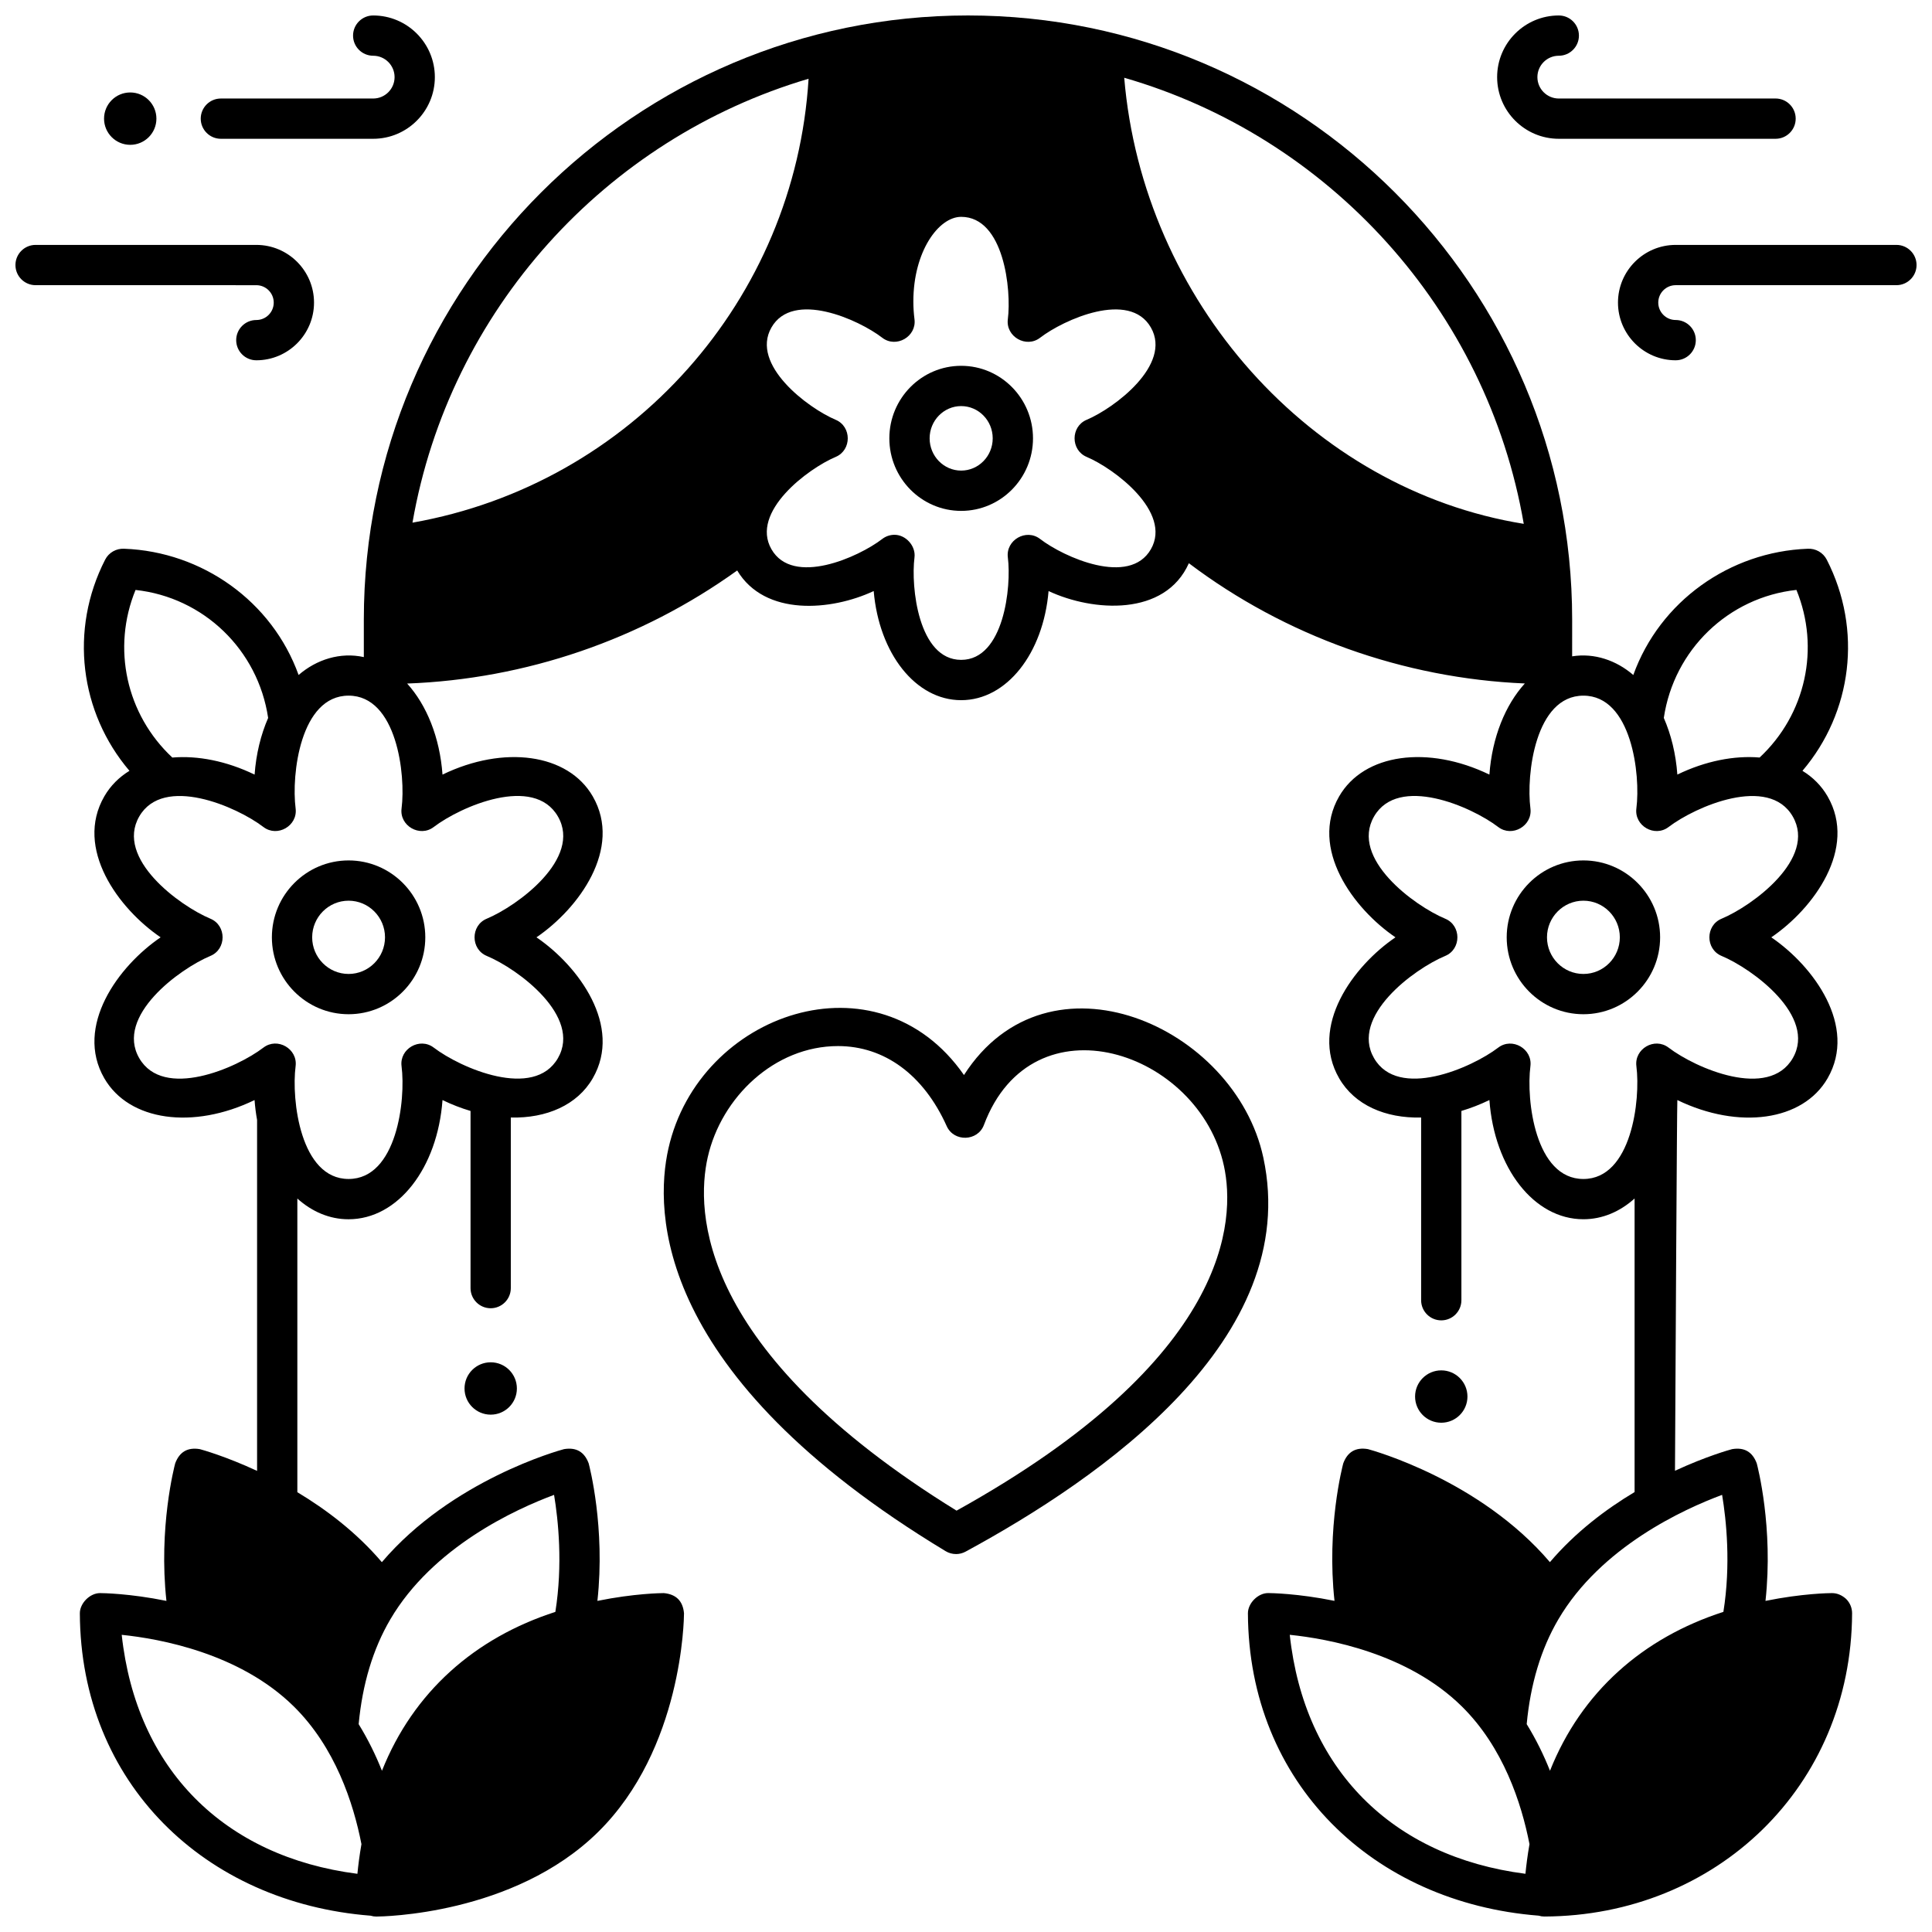 <?xml version="1.0" encoding="UTF-8"?>
<!-- Uploaded to: SVG Repo, www.svgrepo.com, Generator: SVG Repo Mixer Tools -->
<svg width="800px" height="800px" version="1.1" viewBox="144 144 512 512" xmlns="http://www.w3.org/2000/svg">
 <defs>
  <clipPath id="e">
   <path d="m148.09 208h79.906v32h-79.906z"/>
  </clipPath>
  <clipPath id="d">
   <path d="m197 148.09h63v32.906h-63z"/>
  </clipPath>
  <clipPath id="c">
   <path d="m572 208h79.902v32h-79.902z"/>
  </clipPath>
  <clipPath id="b">
   <path d="m540 148.09h80v32.906h-80z"/>
  </clipPath>
  <clipPath id="a">
   <path d="m165 148.09h470v503.81h-470z"/>
  </clipPath>
 </defs>
 <path d="m236.38 412.78c-11.207 0-20.328-9.141-20.328-20.379 0-11.238 9.117-20.379 20.328-20.379 11.207 0 20.328 9.141 20.328 20.379 0 11.238-9.121 20.379-20.328 20.379zm0-30.086c-5.32 0-9.652 4.356-9.652 9.707 0 5.352 4.332 9.707 9.652 9.707s9.652-4.356 9.652-9.707c0-5.352-4.328-9.707-9.652-9.707z"/>
 <path d="m563.62 412.78c-11.207 0-20.328-9.141-20.328-20.379 0-11.238 9.117-20.379 20.328-20.379 11.207 0 20.328 9.141 20.328 20.379 0 11.238-9.121 20.379-20.328 20.379zm0-30.086c-5.32 0-9.652 4.356-9.652 9.707 0 5.352 4.332 9.707 9.652 9.707 5.324 0 9.652-4.356 9.652-9.707 0-5.352-4.328-9.707-9.652-9.707z"/>
 <path d="m398.72 279.39c-10.496 0-19.035-8.625-19.035-19.223s8.539-19.223 19.035-19.223 19.035 8.621 19.035 19.223c0 10.598-8.539 19.223-19.035 19.223zm0-27.773c-4.609 0-8.359 3.836-8.359 8.547 0 4.715 3.75 8.547 8.359 8.547s8.359-3.836 8.359-8.547c0-4.711-3.75-8.547-8.359-8.547z"/>
 <g clip-path="url(#e)">
  <path d="m211.93 239.48c-2.945 0-5.336-2.391-5.336-5.336 0-2.945 2.391-5.336 5.336-5.336 2.543 0 4.613-2.07 4.613-4.613s-2.07-4.617-4.613-4.617l-58.5-0.004c-2.945 0-5.336-2.391-5.336-5.336 0-2.945 2.391-5.336 5.336-5.336h58.5c8.43 0 15.289 6.859 15.289 15.289 0 8.43-6.859 15.289-15.289 15.289z"/>
 </g>
 <g clip-path="url(#d)">
  <path d="m242.9 180.78h-40.367c-2.945 0-5.336-2.391-5.336-5.336 0-2.945 2.391-5.336 5.336-5.336h40.367c3.125 0 5.668-2.543 5.668-5.668s-2.543-5.668-5.668-5.668c-2.945 0-5.336-2.391-5.336-5.336 0-2.945 2.391-5.336 5.336-5.336 9.012 0 16.34 7.332 16.34 16.34s-7.328 16.34-16.34 16.34z"/>
 </g>
 <g clip-path="url(#c)">
  <path d="m588.07 239.48c-8.43 0-15.289-6.859-15.289-15.289 0-8.43 6.859-15.289 15.289-15.289h58.5c2.949 0 5.336 2.391 5.336 5.336 0 2.945-2.391 5.336-5.336 5.336h-58.5c-2.543 0-4.613 2.07-4.613 4.617 0 2.543 2.07 4.613 4.613 4.613 2.949 0 5.336 2.391 5.336 5.336 0.004 2.949-2.387 5.34-5.336 5.34z"/>
 </g>
 <g clip-path="url(#b)">
  <path d="m614.54 180.78h-57.445c-9.012 0-16.34-7.332-16.34-16.34 0-9.012 7.328-16.34 16.34-16.34 2.949 0 5.336 2.391 5.336 5.336 0 2.945-2.391 5.336-5.336 5.336-3.125 0-5.668 2.543-5.668 5.668s2.543 5.668 5.668 5.668l57.445-0.004c2.949 0 5.336 2.391 5.336 5.336 0.004 2.949-2.387 5.34-5.336 5.34z"/>
 </g>
 <path d="m280.98 511.96c0 3.832-3.106 6.938-6.938 6.938s-6.938-3.106-6.938-6.938c0-3.832 3.106-6.938 6.938-6.938s6.938 3.106 6.938 6.938"/>
 <path d="m185.45 175.44c0 3.832-3.106 6.941-6.938 6.941s-6.938-3.109-6.938-6.941c0-3.828 3.106-6.938 6.938-6.938s6.938 3.109 6.938 6.938"/>
 <path d="m532.89 514.1c0 3.832-3.109 6.938-6.941 6.938s-6.938-3.106-6.938-6.938c0-3.832 3.106-6.938 6.938-6.938s6.941 3.106 6.941 6.938"/>
 <g clip-path="url(#a)">
  <path d="m633.26 567.75c-1.16-1.047-2.426-1.566-3.797-1.562-0.652 0.004-7.844 0.082-17.59 2.066 2.129-19.434-2.106-35.668-2.312-36.441-1.137-3.066-3.312-4.324-6.539-3.777-0.617 0.164-6.82 1.879-15.133 5.731 0.117-22.656 0.516-96.723 0.625-98.238 16.242 7.871 33.254 5.602 39.816-5.766 7.965-13.793-3.719-29.742-14.918-37.359 11.199-7.617 22.887-23.562 14.918-37.359-1.633-2.824-3.91-5.086-6.66-6.769 13.152-15.453 15.973-37.344 6.441-55.957-0.965-1.887-2.961-3.016-5.066-2.894-20.648 0.785-39.172 13.918-46.203 33.457-4.473-3.867-10.312-5.894-16.207-4.945l0.004-9.73c0-88.285-71.824-160.11-160.11-160.11s-160.11 71.824-160.11 160.11v9.93c-6.223-1.375-12.523 0.625-17.285 4.742-7.031-19.539-25.555-32.672-46.203-33.457-2.106-0.121-4.102 1.008-5.066 2.894-9.531 18.613-6.711 40.504 6.441 55.957-2.75 1.684-5.027 3.945-6.66 6.769-7.969 13.797 3.719 29.742 14.918 37.359-11.199 7.617-22.883 23.566-14.918 37.359 6.566 11.367 23.578 13.637 39.816 5.766 0.133 1.805 0.359 3.562 0.668 5.269v93.004c-8.348-3.879-14.57-5.602-15.164-5.762-3.223-0.547-5.402 0.711-6.539 3.777-0.207 0.773-4.449 17.004-2.32 36.438-9.746-1.98-16.934-2.062-17.586-2.066-2.711 0-5.367 2.699-5.359 5.359 0.191 45.008 33.18 76.707 77.07 80.133 0.484 0.152 0.977 0.227 1.477 0.227 1.477-0.004 36.43-0.398 58.777-22.391 22.383-22.027 22.777-56.512 22.785-57.969-0.297-3.273-2.086-5.059-5.359-5.359-0.652 0.004-7.844 0.082-17.59 2.066 2.129-19.434-2.106-35.668-2.312-36.441-1.137-3.066-3.312-4.324-6.539-3.777-1.359 0.363-29.766 8.203-48.273 29.953-6.754-7.926-14.812-13.996-22.395-18.539v-77.82c3.887 3.481 8.527 5.488 13.562 5.488 13.129 0 23.598-13.594 24.906-31.59 2.473 1.199 4.961 2.156 7.43 2.887v46.949c0 2.945 2.391 5.336 5.336 5.336 2.945 0 5.336-2.391 5.336-5.336v-45.207c9.484 0.23 17.625-3.316 21.715-10.395 7.969-13.797-3.719-29.742-14.918-37.359 11.199-7.617 22.883-23.566 14.918-37.359-6.566-11.367-23.574-13.633-39.816-5.766-0.719-9.879-4.203-18.422-9.371-24.129 31.375-1.164 61.957-11.617 87.465-29.965 7.344 12.25 24.965 10.699 36.176 5.453 1.414 16.516 11.086 28.918 23.176 28.918s21.762-12.402 23.168-28.918c11.793 5.516 30.859 6.789 37.18-7.375 25.602 19.34 56.977 30.52 89.035 31.867-5.176 5.703-8.672 14.254-9.391 24.148-16.242-7.867-33.254-5.598-39.816 5.766-7.965 13.793 3.719 29.742 14.918 37.359-11.199 7.617-22.887 23.562-14.918 37.359 4.09 7.082 12.234 10.629 21.723 10.395v48.418c0 2.945 2.391 5.336 5.336 5.336 2.949 0 5.336-2.391 5.336-5.336v-50.164c2.465-0.73 4.953-1.691 7.422-2.887 1.305 17.996 11.777 31.59 24.906 31.59 5.039 0 9.684-2.008 13.57-5.496v77.797c-7.602 4.547-15.676 10.625-22.438 18.57-18.535-21.754-46.934-29.602-48.23-29.953-3.223-0.547-5.402 0.711-6.539 3.777-0.207 0.773-4.449 17.004-2.32 36.438-9.746-1.98-16.934-2.062-17.586-2.066-2.711 0-5.367 2.699-5.359 5.359 0.191 45.008 33.18 76.707 77.07 80.133 0.484 0.152 0.977 0.227 1.477 0.227 45.57-0.176 81.367-34.438 81.566-80.359 0.004-1.414-0.559-2.781-1.566-3.785zm-274.98-402.88c-3.562 58.438-46.828 107.37-104.97 117.64 9.785-56.211 51.09-101.73 104.97-117.64zm-178.36 135.47c18.039 1.961 32.457 15.852 35.141 33.922-1.93 4.418-3.191 9.512-3.59 15.016-7.465-3.617-15.094-5.086-21.801-4.519-12.242-11.441-16.062-29.008-9.75-44.418zm67.5 272.84c11.277-19.227 33.242-29.246 43.414-33.023 1.105 6.648 2.348 18.441 0.34 31.012-21.258 6.848-37.629 21.176-45.953 42.105-1.633-4.117-3.672-8.293-6.172-12.355 0.988-10.586 3.785-19.918 8.371-27.738zm-7.633 59.535c-0.527 3.019-0.863 5.688-1.07 7.863-35.41-4.539-58.602-27.801-62.461-63.332 10.098 1.035 31.258 4.859 45.566 18.941 11.012 10.832 15.84 25.652 17.965 36.527zm19.156-269.55c7.164-5.465 26.516-13.867 32.91-2.793 6.426 11.125-10.676 23.676-18.871 27.098-4.289 1.789-4.293 8.062 0 9.852 8.418 3.512 25.242 16.066 18.875 27.098-6.387 11.066-25.777 2.652-32.91-2.793-3.695-2.82-9.125 0.316-8.531 4.926 1.152 8.934-1.246 29.887-14.039 29.887-12.777 0-15.188-20.984-14.039-29.887 0.594-4.598-4.809-7.766-8.531-4.926-7.16 5.469-26.516 13.867-32.91 2.793-6.426-11.129 10.676-23.676 18.875-27.098 4.289-1.789 4.289-8.062 0-9.852-8.199-3.422-25.297-15.969-18.871-27.098 6.387-11.066 25.777-2.656 32.91 2.793 3.695 2.82 9.125-0.316 8.531-4.926-1.156-8.934 1.246-29.887 14.039-29.887 12.777 0 15.188 20.984 14.039 29.887-0.602 4.609 4.828 7.746 8.523 4.926zm173.03-98.082c7.289 3.07 22.68 14.578 17.031 24.453-5.688 9.957-23.145 2.09-29.363-2.703-3.688-2.844-9.141 0.285-8.551 4.906 0.988 7.691-1.02 27.133-12.371 27.133-11.359 0-13.359-19.387-12.371-27.133 0.387-3.019-2.266-6.012-5.293-6.012-1.156 0-2.305 0.375-3.258 1.109-6.219 4.793-23.672 12.656-29.363 2.703-5.648-9.879 9.691-21.363 17.031-24.453 4.266-1.797 4.266-8.039 0-9.836-7.293-3.07-22.676-14.578-17.031-24.453 5.691-9.953 23.145-2.094 29.363 2.703 3.688 2.844 9.141-0.285 8.551-4.902-0.199-1.555-0.301-3.141-0.301-4.715 0-13.211 6.676-22.418 12.668-22.418 11.355 0 13.363 19.383 12.371 27.133-0.59 4.617 4.863 7.75 8.551 4.906 6.219-4.793 23.676-12.66 29.363-2.703 5.648 9.883-9.695 21.363-17.031 24.453-4.262 1.793-4.262 8.031 0.004 9.828zm9.957-100.48c54.402 15.707 96.141 61.566 105.88 118.22-56.43-9.094-100.94-59.23-105.88-118.22zm178.14 135.73c6.312 15.41 2.492 32.977-9.754 44.418-6.703-0.566-14.332 0.902-21.801 4.519-0.398-5.508-1.66-10.598-3.59-15.016 2.691-18.07 17.109-31.961 35.145-33.922zm-56.457 156.11c-12.789 0-15.191-20.953-14.039-29.887 0.594-4.609-4.836-7.746-8.531-4.926-7.137 5.441-26.523 13.859-32.91 2.793-6.371-11.031 10.457-23.582 18.875-27.098 4.289-1.789 4.289-8.062 0-9.852-8.199-3.422-25.297-15.969-18.871-27.098 6.398-11.078 25.75-2.672 32.91 2.793 3.695 2.82 9.125-0.316 8.531-4.926-1.148-8.902 1.258-29.887 14.039-29.887 12.789 0 15.191 20.953 14.039 29.887-0.594 4.609 4.836 7.746 8.531 4.926 7.133-5.445 26.523-13.855 32.91-2.793 6.426 11.125-10.672 23.676-18.871 27.098-4.289 1.789-4.293 8.062 0 9.852 8.199 3.422 25.301 15.969 18.875 27.098-6.394 11.074-25.75 2.676-32.91-2.793-3.723-2.84-9.125 0.328-8.531 4.926 1.145 8.902-1.27 29.887-14.047 29.887zm-15.355 184.13c-35.41-4.539-58.602-27.801-62.461-63.332 10.098 1.035 31.258 4.859 45.566 18.941 11.012 10.836 15.84 25.652 17.965 36.531-0.527 3.019-0.859 5.688-1.07 7.859zm52.457-69.41c-21.258 6.848-37.629 21.176-45.953 42.105-1.633-4.117-3.672-8.293-6.172-12.355 0.988-10.582 3.785-19.918 8.371-27.738 11.277-19.227 33.242-29.246 43.414-33.023 1.109 6.652 2.352 18.441 0.34 31.012z"/>
 </g>
 <path d="m397.35 555.84c-0.957 0-1.914-0.258-2.758-0.77-77.445-46.773-77.168-90.207-73.453-106.71 8.109-36.035 55.426-52.352 78.324-19.465 22.359-34.859 71.832-13.031 79.336 21.891 10.336 48.098-43.062 84.965-78.902 104.41-0.797 0.434-1.672 0.648-2.547 0.648zm-31.273-134.62c-16.812 0-30.945 13.57-34.527 29.484-3.168 14.07-2.953 51.113 65.945 93.633 72.91-40.422 73.895-77.238 70.871-91.309-6.566-30.539-50.738-45.234-63.617-10.906-1.641 4.375-7.949 4.574-9.863 0.312-6.129-13.625-16.516-21.215-28.809-21.215z"/>
</svg>